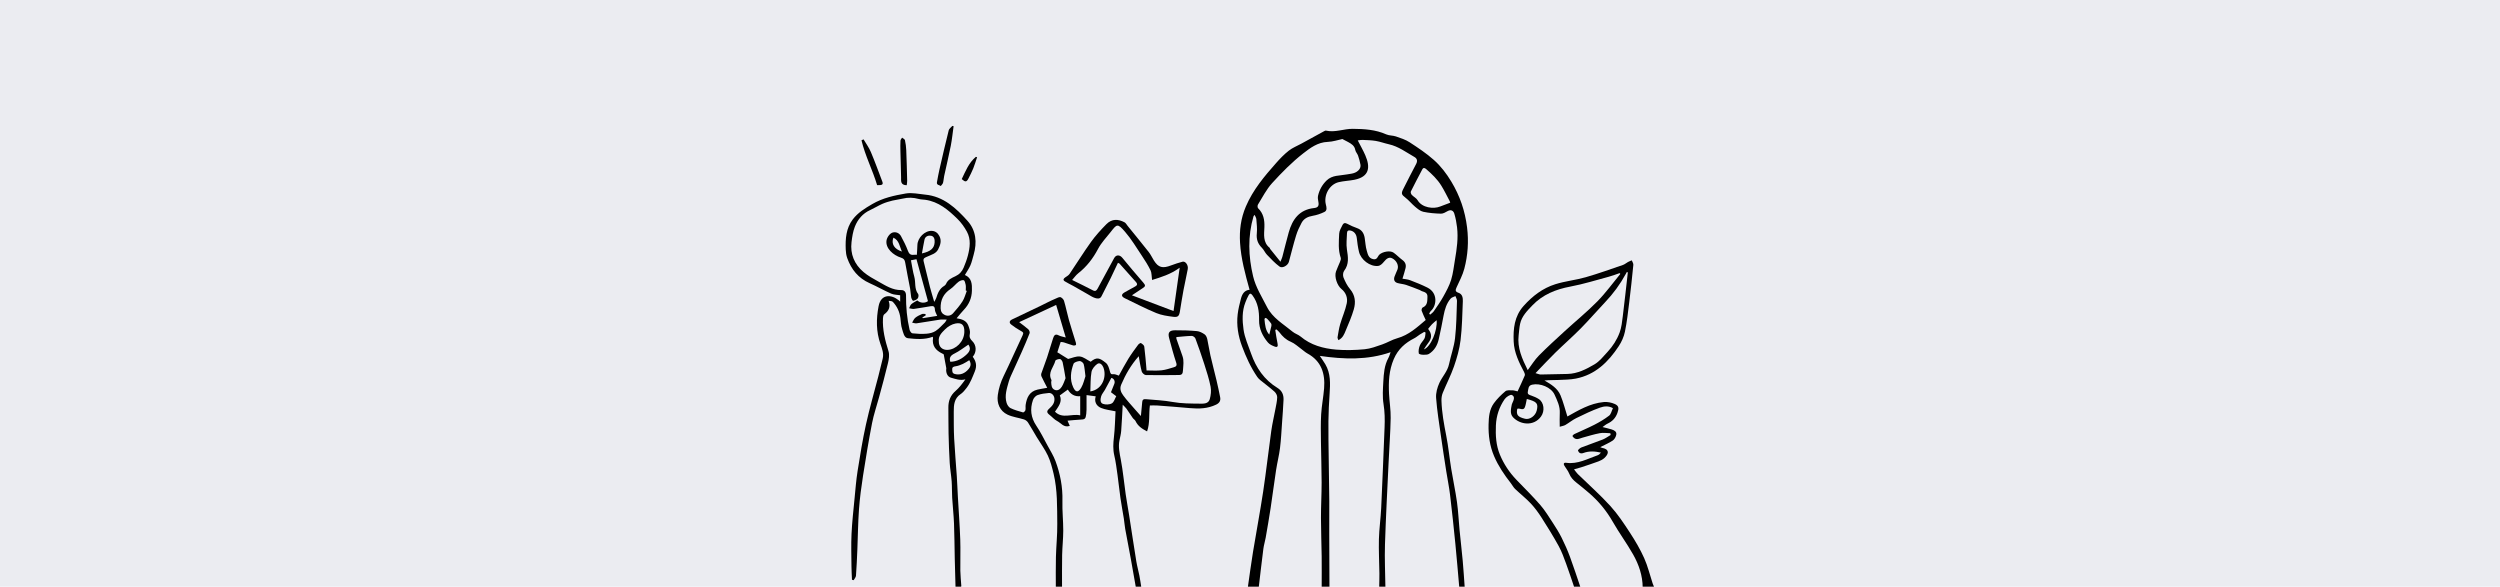 <?xml version="1.0" encoding="iso-8859-1"?>
<!-- Generator: Adobe Illustrator 26.5.0, SVG Export Plug-In . SVG Version: 6.00 Build 0)  -->
<svg version="1.1" xmlns="http://www.w3.org/2000/svg" xmlns:xlink="http://www.w3.org/1999/xlink" x="0px" y="0px"
	 viewBox="0 0 750 176" style="enable-background:new 0 0 750 176;" xml:space="preserve">
<g id="Layer_2">
	<g id="Layer_2_00000114056569711978022710000013115108717188171421_">
		<g id="Background">
			<rect style="fill:#EBECF1;" width="750" height="176.239"/>
		</g>
	</g>
</g>
<g id="Layer_1">
	<g>
		<g>
			<path d="M374.343,176.236c0.517-3.562,0.983-7.132,1.563-10.684c0.985-6.031,2.132-12.036,3.043-18.078s1.581-12.12,2.428-18.172
				c0.309-2.209,0.837-4.387,1.244-6.582c0.218-1.179,0.507-2.364,0.535-3.552c0.013-0.561-0.378-1.284-0.816-1.676
				c-1.344-1.203-2.806-2.272-4.206-3.414c-0.349-0.284-0.689-0.609-0.942-0.977c-1.964-2.867-3.396-6.02-4.599-9.25
				c-1.137-3.052-1.68-6.27-1.297-9.545c0.186-1.591,0.579-3.166,0.985-4.72c0.356-1.364,1.037-2.52,2.587-2.653
				c-1.305-4.705-2.576-9.346-2.858-14.125c-0.217-3.683,0.216-7.278,1.749-10.864c2.157-5.045,5.556-9.057,9.087-13.046
				c1.171-1.323,2.416-2.618,3.801-3.704c1.11-0.87,2.485-1.402,3.739-2.089c2.227-1.219,4.451-2.445,6.681-3.658
				c0.231-0.126,0.527-0.306,0.746-0.256c2.728,0.624,5.327-0.565,8.004-0.541c3.436,0.031,6.842,0.225,10.066,1.668
				c0.875,0.392,1.956,0.296,2.878,0.613c1.408,0.484,2.878,0.949,4.109,1.749c2.516,1.635,5.041,3.317,7.277,5.302
				c2.079,1.845,3.788,4.088,5.25,6.514c2.565,4.255,4.112,8.787,4.721,13.732c0.519,4.213,0.241,8.328-0.824,12.376
				c-0.507,1.928-1.473,3.742-2.311,5.571c-0.374,0.816-0.489,1.313,0.558,1.664c1.196,0.4,1.344,1.542,1.303,2.571
				c-0.158,3.888-0.213,7.795-0.68,11.65c-0.322,2.662-1.085,5.309-1.966,7.853c-0.94,2.714-2.29,5.283-3.376,7.951
				c-0.294,0.721-0.409,1.572-0.386,2.356c0.107,3.544,0.745,7.014,1.432,10.489c0.651,3.291,0.962,6.648,1.498,9.964
				c0.538,3.334,1.26,6.639,1.728,9.982c0.385,2.747,0.495,5.532,0.763,8.297c0.301,3.11,0.674,6.213,0.957,9.325
				c0.241,2.649,0.399,5.305,0.594,7.958c-0.544,0-1.088,0-1.632,0c-0.387-4.353-0.738-8.71-1.169-13.058
				c-0.486-4.897-1.001-9.793-1.587-14.679c-0.284-2.372-0.775-4.719-1.143-7.081c-0.552-3.548-1.104-7.097-1.607-10.652
				c-0.535-3.785-1.158-7.567-1.442-11.372c-0.111-1.491,0.351-3.157,0.991-4.54c0.879-1.902,2.436-3.451,2.89-5.619
				c0.545-2.602,1.493-5.144,1.796-7.766c0.429-3.707,0.448-7.463,0.587-11.2c0.018-0.472-0.302-0.956-0.465-1.435
				c-0.487,0.241-1.108,0.366-1.436,0.745c-1.248,1.444-1.764,3.225-2.117,5.069c-0.457,2.389-0.913,4.781-1.461,7.151
				c-0.42,1.818-1.313,3.375-2.965,4.397c-0.623,0.385-2.92,0.327-3.021-0.202c-0.141-0.747,0.027-1.638,0.325-2.36
				c0.317-0.769,1.024-1.37,1.399-2.124c0.252-0.508,0.222-1.155,0.319-1.739c-0.131-0.069-0.262-0.139-0.392-0.208
				c-0.446,0.264-0.902,0.512-1.336,0.795c-0.55,0.358-1.049,0.812-1.629,1.106c-2.764,1.401-4.901,3.271-6.182,6.264
				c-1.457,3.405-1.603,6.873-1.422,10.432c0.123,2.417,0.53,4.832,0.487,7.243c-0.08,4.414-0.411,8.823-0.616,13.235
				c-0.384,8.248-0.833,16.493-1.093,24.745c-0.135,4.28,0.078,8.57,0.134,12.856c-0.622,0-1.244,0-1.866,0
				c0.022-1.398,0.078-2.797,0.061-4.195c-0.043-3.438-0.236-6.878-0.147-10.312c0.081-3.121,0.538-6.231,0.685-9.352
				c0.381-8.062,0.684-16.128,1.014-24.193c0.095-2.334,0.064-4.634-0.314-6.977c-0.355-2.197-0.184-4.501-0.062-6.747
				c0.131-2.42,0.301-4.861,1.519-7.071c0.304-0.552,0.46-1.185,0.664-1.728c-6.957,2.419-14.018,2.148-21.234,1.107
				c0.604,0.912,1.159,1.68,1.641,2.491c1.654,2.782,1.499,5.825,1.295,8.893c-0.182,2.734-0.328,5.475-0.355,8.214
				c-0.037,3.817,0.045,7.636,0.091,11.454c0.05,4.189,0.138,8.377,0.171,12.566c0.025,3.254-0.021,6.509-0.014,9.763
				c0.011,5.363,0.039,10.725,0.061,16.088c-0.777,0-1.555,0-2.332,0c0.003-3.09,0.037-6.18-0.001-9.269
				c-0.047-3.866-0.211-7.731-0.215-11.597c-0.004-3.555,0.202-7.109,0.199-10.664c-0.003-4.061-0.159-8.121-0.204-12.182
				c-0.03-2.739-0.1-5.486,0.063-8.216c0.157-2.615,0.677-5.207,0.885-7.821c0.351-4.423-0.816-8.173-5.017-10.455
				c-0.608-0.33-1.124-0.829-1.692-1.237c-1.087-0.78-2.091-1.762-3.294-2.269c-1.469-0.619-2.479-1.603-3.387-2.811
				c-0.254-0.338-0.607-0.603-0.914-0.901c-0.117,0.059-0.234,0.118-0.351,0.177c0.223,1.356,0.393,2.724,0.688,4.065
				c0.179,0.813-0.027,1.223-0.819,0.929c-0.743-0.276-1.57-0.647-2.059-1.23c-1.615-1.925-2.704-4.134-2.663-6.723
				c0.043-2.676-0.333-5.201-1.981-7.43c-0.422-0.571-0.761-0.708-1.117-0.103c-0.406,0.691-0.708,1.45-1.004,2.2
				c-1.043,2.641-0.934,5.453-0.567,8.121c0.341,2.476,1.432,4.859,2.271,7.255c1.501,4.284,3.951,7.88,7.895,10.284
				c1.399,0.853,1.901,2.091,1.836,3.601c-0.098,2.28-0.275,4.557-0.439,6.835c-0.183,2.537-0.299,5.084-0.612,7.606
				c-0.276,2.217-0.84,4.397-1.179,6.609c-0.584,3.804-1.065,7.624-1.642,11.429c-0.451,2.972-0.968,5.935-1.485,8.897
				c-0.192,1.1-0.545,2.177-0.687,3.281c-0.498,3.869-0.936,7.746-1.397,11.619C376.52,176.236,375.431,176.236,374.343,176.236z
				 M401.506,102.05c-0.1-0.344-0.281-0.629-0.239-0.875c0.226-1.32,0.419-2.657,0.791-3.939c0.61-2.099,1.534-4.123,1.972-6.251
				c0.327-1.588-0.225-3.188-1.594-4.285c-1.285-1.029-2.188-3.669-1.644-5.237c0.341-0.983,0.825-1.915,1.201-2.886
				c0.149-0.386,0.354-0.879,0.235-1.219c-0.83-2.375-0.578-4.823-0.476-7.238c0.038-0.9,0.593-1.803,1.016-2.653
				c0.258-0.519,0.695-0.714,1.349-0.357c0.969,0.529,1.997,0.971,3.038,1.341c1.411,0.501,2.025,1.558,2.253,2.924
				c0.215,1.289,0.248,2.629,0.628,3.865c0.304,0.989,0.47,2.196,1.907,2.508c1.254,0.272,1.328-0.853,1.871-1.358
				c0.942-0.876,3.204-1.341,4.268-0.585c0.929,0.66,1.715,1.521,2.637,2.192c0.868,0.632,1.174,1.432,0.95,2.413
				c-0.236,1.034-0.587,2.042-0.928,3.197c0.751,0.143,1.57,0.181,2.297,0.46c1.756,0.673,3.513,1.372,5.191,2.215
				c3.213,1.615,2.777,5.447,1.037,6.999c-0.235,0.21-0.349,0.555-0.519,0.838c0.104,0.092,0.208,0.184,0.311,0.275
				c0.368-0.339,0.815-0.623,1.09-1.025c0.985-1.435,1.996-2.864,2.838-4.383c0.895-1.617,1.811-3.272,2.348-5.024
				c0.605-1.974,0.816-4.072,1.167-6.122c0.549-3.203,1.003-6.421,0.612-9.676c-0.164-1.368-0.417-2.743-0.817-4.058
				c-0.271-0.89-0.969-1.332-1.988-0.785c-0.637,0.342-1.349,0.799-2.016,0.78c-1.783-0.049-3.588-0.192-5.326-0.568
				c-0.874-0.189-1.687-0.885-2.412-1.49c-1.028-0.859-1.875-1.942-2.935-2.753c-1.157-0.885-1.335-1.232-0.647-2.575
				c1.284-2.506,2.528-5.033,3.861-7.512c0.499-0.928,0.288-1.652-0.489-2.095c-2.495-1.419-4.817-3.193-7.707-3.835
				c-1.311-0.291-2.585-0.775-3.904-0.996c-1.312-0.22-2.66-0.238-3.994-0.304c-0.429-0.021-0.865,0.085-1.42,0.147
				c0.823,1.608,1.629,3.001,2.268,4.467c1.582,3.633,1.209,6.456-3.283,7.347c-1.545,0.306-3.145,0.352-4.675,0.709
				c-2.804,0.656-4.593,3.93-3.867,6.745c0.196,0.761,0.459,1.76-0.448,2.201c-1.091,0.531-2.285,0.947-3.48,1.147
				c-1.471,0.247-2.671,0.822-3.367,2.119c-0.65,1.211-1.241,2.481-1.642,3.792c-0.8,2.614-1.448,5.273-2.166,7.912
				c-0.296,1.086-1.957,2.044-2.819,1.402c-1.37-1.02-2.562-2.295-3.752-3.536c-0.59-0.616-0.92-1.487-1.523-2.085
				c-1.237-1.228-1.705-2.595-1.521-4.35c0.147-1.399-0.038-2.839-0.145-4.256c-0.03-0.398-0.306-0.778-0.515-1.274
				c-0.202,0.258-0.307,0.336-0.336,0.437c-1.755,5.984-1.544,11.989-0.121,17.99c0.785,3.312,2.633,6.164,4.139,9.156
				c1.699,3.375,4.972,5.186,7.736,7.487c0.7,0.583,1.671,0.841,2.367,1.427c3.092,2.602,6.804,3.595,10.667,3.927
				c2.819,0.242,5.697,0.154,8.519-0.107c1.789-0.166,3.55-0.841,5.274-1.434c1.547-0.532,2.977-1.435,4.544-1.87
				c3.467-0.962,5.963-3.29,8.535-5.474c-0.456-1.011-0.899-1.868-1.214-2.77c-0.094-0.268,0.082-0.875,0.289-0.964
				c1.511-0.644,1.397-1.945,1.449-3.218c0.049-1.212-0.846-1.418-1.699-1.708c-0.215-0.073-0.395-0.246-0.608-0.329
				c-1.359-0.525-2.708-1.083-4.092-1.536c-0.824-0.27-1.718-0.32-2.555-0.556c-0.978-0.276-1.232-1.017-0.931-1.918
				c0.244-0.73,0.621-1.415,0.891-2.138c0.456-1.222-0.259-2.705-1.591-3.372c-0.866-0.433-1.634-0.023-2.491,1.061
				c-0.424,0.536-1.08,1.16-1.689,1.228c-2.491,0.279-5.211-1.871-5.775-4.242c-0.32-1.344-0.51-2.726-0.656-4.102
				c-0.125-1.173-0.793-2.021-1.844-2.262c-0.709-0.163-1.074,0.076-1.096,0.743c-0.055,1.645-0.272,3.325-0.022,4.929
				c0.352,2.264,0.701,4.39-0.839,6.411c-0.353,0.463-0.415,1.43-0.187,1.993c0.496,1.225,1.112,2.47,1.958,3.472
				c1.571,1.861,1.747,3.948,1.136,6.075c-0.626,2.179-1.554,4.276-2.43,6.376C403.264,100.249,402.848,101.409,401.506,102.05z
				 M402.715,41.709c-1.306,0.269-2.849,0.807-4.409,0.86c-2.972,0.1-5.254,1.822-7.316,3.426c-3.388,2.635-6.444,5.751-9.349,8.93
				c-1.716,1.879-2.891,4.257-4.255,6.445c-0.167,0.267-0.153,0.909,0.045,1.1c1.623,1.572,1.964,3.514,1.889,5.652
				c-0.077,2.219-0.497,4.559,1.595,6.241c0.078,0.063,0.065,0.23,0.134,0.317c0.96,1.201,1.927,2.396,3.086,3.834
				c0.297-0.748,0.471-1.083,0.565-1.439c0.645-2.448,1.235-4.911,1.917-7.348c1.097-3.922,3.186-6.838,7.625-7.319
				c1.212-0.131,1.504-0.692,1.267-1.889c-0.117-0.592-0.224-1.246-0.093-1.816c0.405-1.754,1.244-3.279,2.562-4.561
				c1.718-1.671,3.966-1.405,6.034-1.81c0.716-0.14,1.461-0.184,2.149-0.409c1.345-0.44,2.166-1.473,1.984-2.499
				c-0.165-0.927-0.419-1.846-0.726-2.736c-0.204-0.592-0.727-1.101-0.834-1.696c-0.232-1.297-1.167-1.85-2.162-2.394
				C403.906,42.314,403.379,42.053,402.715,41.709z M435.042,60.821c0.002,0.008-0.001-0.227-0.098-0.412
				c-0.835-1.582-1.614-3.2-2.553-4.718c-1.174-1.899-2.784-3.442-4.462-4.9c-0.375-0.325-0.859-0.694-1.236,0.019
				c-1.165,2.203-2.334,4.405-3.438,6.639c-0.12,0.243,0.067,0.782,0.288,1.02c0.535,0.577,1.362,0.948,1.738,1.595
				c1.342,2.312,4.804,2.683,6.754,1.896C432.962,61.585,433.904,61.25,435.042,60.821z M430.988,96.056
				c-0.544,0.473-1.003,0.82-1.398,1.23c-0.42,0.436-0.78,0.93-1.151,1.381c1.21,1.556,1.156,2.823-0.057,4.335
				c-0.456,0.569-0.818,1.214-1.223,1.825C429.252,104.084,431.291,99.105,430.988,96.056z M380.785,100.382
				c0.22-0.879,0.455-1.734,0.635-2.599c0.051-0.242,0.023-0.572-0.11-0.765c-0.331-0.482-0.729-0.922-1.131-1.35
				c-0.142-0.151-0.365-0.267-0.566-0.299c-0.071-0.011-0.285,0.284-0.271,0.424C379.509,97.473,379.647,99.171,380.785,100.382z"/>
			<path d="M340.762,176.236c-0.505-2.865-0.995-5.732-1.519-8.594c-0.548-2.994-1.142-5.98-1.684-8.975
				c-0.183-1.012-0.241-2.047-0.403-3.064c-0.326-2.052-0.721-4.093-1.017-6.149c-0.331-2.301-0.557-4.616-0.879-6.918
				c-0.276-1.971-0.516-3.957-0.971-5.889c-0.434-1.844-0.33-3.621-0.114-5.475c0.306-2.63,0.342-5.292,0.484-7.779
				c-1.581-0.347-3.046-0.468-4.338-1.006c-1.49-0.62-2.087-1.97-1.606-3.487c-0.996-0.135-1.773-0.24-2.753-0.373
				c0,1.429,0.006,2.889-0.004,4.349c-0.003,0.425-0.026,0.852-0.081,1.274c-0.205,1.589-0.357,1.686-1.976,1.753
				c-1.19,0.049-2.377,0.192-3.644,0.299c0.241,0.559,0.451,1.048,0.676,1.569c-1.809,0.611-2.627-0.875-3.778-1.457
				c-0.858-0.434-1.519-1.245-2.297-1.85c-0.888-0.691-0.9-1.153-0.079-1.89c0.896-0.804,1.675-1.687,1.541-3.038
				c-0.09-0.913-0.797-1.716-1.706-1.636c-1.139,0.101-2.31,0.251-3.373,0.638c-0.566,0.206-1.149,0.883-1.353,1.475
				c-0.939,2.715-0.642,5.268,1.019,7.725c1.251,1.85,2.24,3.879,3.31,5.847c0.849,1.562,1.813,3.091,2.429,4.746
				c1.426,3.834,2.19,7.795,2.079,11.937c-0.08,2.973,0.251,5.955,0.249,8.933c-0.002,2.432-0.285,4.864-0.334,7.298
				c-0.066,3.245-0.025,6.492-0.031,9.737c-0.622,0-1.244,0-1.866,0c0.005-3.04-0.047-6.081,0.031-9.119
				c0.085-3.322,0.444-6.643,0.406-9.962c-0.058-5.037,0.085-10.111-1.109-15.062c-0.445-1.845-0.921-3.726-1.724-5.43
				c-0.915-1.94-2.222-3.693-3.339-5.539c-0.879-1.453-1.691-2.948-2.612-4.374c-0.264-0.409-0.759-0.779-1.225-0.926
				c-1.627-0.516-3.391-0.708-4.911-1.428c-2.306-1.092-3.276-3.378-2.921-5.906c0.28-1.995,0.865-3.868,1.759-5.698
				c1.976-4.042,3.772-8.173,5.701-12.238c0.372-0.785,0.062-0.941-0.544-1.271c-1.012-0.551-1.975-1.209-2.889-1.914
				c-0.729-0.563-0.516-1.164,0.242-1.53c2.82-1.363,5.657-2.693,8.482-4.047c1.482-0.711,2.928-1.506,4.442-2.135
				c0.48-0.199,1.035-0.515,1.446-0.527c0.407-0.013,1.072,0.622,1.215,1.096c0.578,1.911,0.946,3.884,1.489,5.806
				c0.638,2.26,1.383,4.49,2.062,6.738c0.072,0.238,0.116,0.664-0.001,0.741c-0.218,0.145-0.59,0.189-0.851,0.114
				c-0.928-0.268-1.832-0.617-2.754-0.906c-0.284-0.089-0.597-0.084-0.946-0.129c-0.368,1.141-0.715,2.22-0.998,3.097
				c1.228,0.76,2.305,1.427,3.233,2.002c1.171-0.273,2.391-0.862,3.533-0.737c1.088,0.119,2.095,0.983,3.239,1.571
				c1.833-1.526,2.697-1.144,4.56,0.35c0.66,0.529,0.971,1.619,1.203,2.515c0.181,0.702,0.312,0.99,1.108,0.878
				c0.454-0.064,0.96,0.244,1.577,0.423c0.939-1.679,1.838-3.418,2.864-5.078c0.891-1.44,1.91-2.804,2.913-4.17
				c0.191-0.261,0.714-0.604,0.846-0.522c0.411,0.253,0.954,0.659,1.006,1.063c0.29,2.227,0.451,4.47,0.654,6.708
				c0.014,0.151,0.018,0.302,0.027,0.445c1.519,0,3.021,0.122,4.492-0.037c1.248-0.135,2.47-0.564,3.687-0.92
				c0.633-0.185,1.024-0.446,0.727-1.347c-0.807-2.447-1.471-4.943-2.138-7.434c-0.429-1.603,0.064-2.298,1.77-2.311
				c2.191-0.017,4.39,0.05,6.571,0.246c0.801,0.072,1.628,0.512,2.311,0.979c0.406,0.277,0.68,0.904,0.797,1.422
				c0.365,1.61,0.573,3.255,0.94,4.864c0.571,2.509,1.24,4.996,1.834,7.5c0.398,1.682,0.762,3.374,1.093,5.071
				c0.203,1.038-0.201,1.737-1.208,2.222c-2.508,1.21-5.129,1.296-7.825,1.051c-3.271-0.298-6.546-0.545-9.821-0.79
				c-0.722-0.054-1.451-0.008-2.226-0.008c-0.352,2.581,0.075,5.204-0.841,7.773c-1.551-0.784-2.77-1.613-3.455-3.084
				c-0.169-0.364-0.603-0.595-0.844-0.937c-0.638-0.904-1.217-1.85-1.86-2.751c-0.277-0.388-0.654-0.706-1.15-1.229
				c-0.157,2.797-0.266,5.33-0.458,7.857c-0.073,0.955-0.326,1.898-0.518,2.842c-0.401,1.971,0.036,3.845,0.405,5.785
				c0.65,3.417,0.96,6.898,1.456,10.347c0.303,2.101,0.704,4.188,1.033,6.286c0.724,4.614,1.408,9.234,2.156,13.844
				c0.237,1.458,0.648,2.887,0.933,4.338c0.229,1.167,0.388,2.348,0.577,3.523C341.85,176.236,341.306,176.236,340.762,176.236z
				 M352.903,101.127c0.013,0.242-0.013,0.405,0.034,0.542c0.598,1.731,1.206,3.458,1.814,5.186c0.485,1.38,0.228,2.757,0.146,4.168
				c-0.059,1.008-0.238,1.47-1.218,1.479c-3.313,0.03-6.626,0.084-9.937,0.014c-0.431-0.009-1.097-0.625-1.225-1.079
				c-0.398-1.423-0.59-2.903-0.902-4.57c-2.327,2.643-3.948,5.458-5.247,8.504c-0.549,1.287-0.08,2.313,0.568,3.208
				c1.099,1.517,2.402,2.886,3.626,4.31c0.511,0.595,1.042,1.173,1.706,1.919c0.148-1.564,0.277-2.896,0.4-4.229
				c0.061-0.658,0.327-0.891,1.058-0.826c2.701,0.238,5.396,0.35,8.09,0.841c2.631,0.479,5.366,0.468,8.057,0.498
				c1.128,0.013,2.637,0.112,3.05-1.333c0.337-1.183,0.492-2.546,0.259-3.737c-0.448-2.289-1.175-4.529-1.884-6.759
				c-0.825-2.591-1.726-5.16-2.674-7.709c-0.134-0.36-0.722-0.791-1.091-0.783C355.997,100.804,354.463,100.993,352.903,101.127z
				 M314.168,116.338c-0.654-1.279-1.214-2.319-1.713-3.387c-0.124-0.265-0.146-0.656-0.051-0.933
				c0.548-1.605,1.181-3.182,1.717-4.792c0.635-1.908,1.173-3.849,1.81-5.757c0.251-0.751,0.591-1.45,1.669-0.868
				c0.607,0.328,1.343,0.417,2.126,0.644c-0.965-3.273-1.884-6.389-2.879-9.765c-3.62,1.685-7.285,3.392-11.096,5.166
				c1.083,0.835,1.973,1.448,2.762,2.171c0.266,0.244,0.49,0.846,0.374,1.146c-0.732,1.899-1.549,3.767-2.37,5.631
				c-0.823,1.868-1.696,3.715-2.525,5.58c-0.484,1.089-1.047,2.164-1.361,3.305c-0.572,2.079-1.316,4.188-0.652,6.377
				c0.182,0.601,0.641,1.316,1.17,1.574c1.187,0.579,2.49,0.936,3.771,1.295c0.17,0.048,0.635-0.388,0.702-0.663
				c0.123-0.512-0.007-1.079,0.073-1.607c0.332-2.172,1.141-4.008,3.546-4.569C312.139,116.676,313.056,116.543,314.168,116.338z
				 M324.061,124.602c0-2.065,0-3.864,0-5.745c-1.689,0.174-2.905-0.612-3.712-1.982c-0.818,0.595-1.579,1.149-2.404,1.749
				c0.826,1.901-0.412,3.331-1.451,4.887C318.764,125.765,321.471,124.029,324.061,124.602z M319.665,113.458
				c-0.319-1.802-0.538-3.285-0.867-4.743c-0.088-0.392-0.485-0.973-0.782-0.999c-0.472-0.041-1.34,0.222-1.411,0.51
				c-0.466,1.899-2.355,3.531-1.178,5.766c0.082,0.157-0.082,0.426-0.07,0.64c0.051,0.89,0.073,1.868,1.003,2.301
				c0.95,0.442,1.716-0.199,2.168-0.904C319.066,115.193,319.352,114.194,319.665,113.458z M325.638,112.863
				c-0.208-1.537-0.251-2.63-0.545-3.651c-0.116-0.403-0.813-0.931-1.203-0.898c-0.651,0.056-1.661,0.371-1.832,0.832
				c-0.849,2.296-1.174,4.695-0.099,7.034c0.724,1.574,1.516,1.655,2.415,0.11C325.039,115.148,325.314,113.78,325.638,112.863z
				 M327.101,117.43c3.768-0.602,4.965-4.591,3.897-7.24c-0.272-0.674-0.999-1.594-1.839-0.992c-0.77,0.551-1.558,1.51-1.712,2.397
				C327.117,113.492,327.193,115.46,327.101,117.43z M333.414,113.36c-0.694,1.291-1.314,2.47-1.961,3.634
				c-0.36,0.647-0.916,1.226-1.11,1.913c-0.222,0.788-0.4,1.923,0.55,2.256c0.797,0.279,1.955,0.247,2.663-0.156
				c0.647-0.368,0.905-1.418,1.32-2.141c-0.575-0.435-1-0.756-1.584-1.198c0.325-0.811,0.655-1.651,0.997-2.487
				C334.621,114.372,334.174,113.54,333.414,113.36z"/>
			<path d="M286.66,176.236c-0.079-2.901-0.169-5.802-0.234-8.703c-0.079-3.494-0.085-6.992-0.224-10.483
				c-0.102-2.576-0.395-5.144-0.548-7.719c-0.098-1.64-0.036-3.29-0.156-4.927c-0.135-1.84-0.47-3.665-0.582-5.505
				c-0.179-2.949-0.277-5.904-0.348-8.858c-0.062-2.576-0.02-5.154-0.057-7.73c-0.029-2.02,0.606-3.679,2.177-5.051
				c1.126-0.983,2.042-2.208,2.935-3.458c-1.599,0.434-2.983-0.117-4.351-0.501c-0.997-0.28-1.512-1.385-1.41-2.574
				c0.007-0.077,0.045-0.157,0.032-0.23c-0.246-1.375-0.485-2.752-0.765-4.121c-0.027-0.134-0.294-0.236-0.467-0.32
				c-1.938-0.939-3.092-2.337-2.758-4.63c0.019-0.133-0.058-0.28-0.084-0.392c-2.474,0.926-4.999,0.695-7.442,0.434
				c-1.181-0.126-1.405-1.725-1.751-2.773c-0.344-1.043-0.368-2.195-0.509-3.302c-0.236-1.843-0.981-3.458-2.24-4.806
				c-0.257-0.275-0.777-0.303-1.28-0.333c0.633,1.821,0.038,3.037-1.326,4.048c-0.264,0.196-0.356,0.737-0.378,1.127
				c-0.191,3.434,0.633,6.682,1.655,9.934c0.338,1.075,0.116,2.423-0.157,3.574c-0.822,3.474-1.784,6.915-2.71,10.363
				c-0.685,2.552-1.565,5.065-2.066,7.652c-1.01,5.208-1.878,10.445-2.693,15.687c-0.522,3.356-0.975,6.733-1.222,10.117
				c-0.294,4.03-0.324,8.08-0.491,12.12c-0.108,2.613-0.224,5.226-0.414,7.833c-0.034,0.464-0.448,0.9-0.687,1.348
				c-0.172-0.041-0.344-0.082-0.516-0.124c-0.053-1.346-0.141-2.691-0.151-4.037c-0.024-3.236-0.133-6.478,0.018-9.707
				c0.165-3.528,0.563-7.047,0.901-10.566c0.27-2.805,0.49-5.621,0.931-8.4c0.738-4.649,1.489-9.306,2.504-13.899
				c1.07-4.841,2.463-9.61,3.702-14.414c0.451-1.75,0.851-3.513,1.298-5.264c0.41-1.604-0.183-3.059-0.683-4.505
				c-1.284-3.714-1.268-7.459-0.535-11.273c0.74-3.855,3.971-3.49,6.018-1.791c0.113,0.094,0.217,0.199,0.458,0.421
				c0-0.725,0-1.302,0-1.921c-0.912-0.153-1.89-0.13-2.701-0.487c-2.183-0.961-4.262-2.159-6.443-3.126
				c-3.403-1.507-5.517-4.123-6.737-7.531c-0.293-0.818-0.416-1.728-0.451-2.602c-0.128-3.183,0.105-6.345,2.097-8.992
				c1.528-2.03,3.669-3.338,5.878-4.627c3.149-1.837,6.593-2.573,10.049-3.169c1.861-0.321,3.871,0.163,5.808,0.344
				c5.523,0.516,9.275,4.061,12.697,7.861c2.578,2.863,2.921,6.469,1.848,10.166c-0.308,1.062-0.537,2.16-0.969,3.171
				c-0.417,0.975-1.048,1.859-1.66,2.912c2.111,0.899,2.155,2.794,2.108,4.707c-0.053,2.213-0.866,4.113-2.402,5.722
				c-0.74,0.775-1.399,1.626-2.192,2.557c1.603,0.236,2.945,0.696,3.511,2.171c0.305,0.794,0.633,1.744,0.462,2.516
				c-0.223,1.01,0.115,1.558,0.746,2.173c1.283,1.252,1.324,3.317,0.123,4.682c0.982,1.355,1.335,2.659,0.619,4.41
				c-0.701,1.715-1.324,3.435-2.448,4.914c-0.521,0.685-1.09,1.398-1.792,1.868c-1.966,1.317-2.079,3.289-2.072,5.319
				c0.009,2.668-0.019,5.34,0.118,8.002c0.195,3.776,0.54,7.543,0.793,11.316c0.138,2.061,0.208,4.127,0.324,6.19
				c0.24,4.269,0.558,8.535,0.713,12.807c0.113,3.12-0.018,6.247,0.024,9.37c0.02,1.491,0.197,2.981,0.288,4.472
				c0.011,0.177-0.066,0.36-0.102,0.541C287.748,176.236,287.204,176.236,286.66,176.236z M280.27,90.564
				c0.234-0.444,0.482-0.78,0.598-1.156c0.451-1.46,1.001-2.835,2.419-3.66c0.222-0.129,0.438-0.362,0.536-0.597
				c0.527-1.264,1.704-1.773,2.794-2.277c1.211-0.56,1.997-1.431,2.481-2.594c0.483-1.163,0.938-2.35,1.254-3.566
				c0.629-2.419,0.979-4.907-0.276-7.21c-0.76-1.394-1.726-2.745-2.857-3.852c-2.734-2.677-5.644-5.16-9.658-5.717
				c-0.647-0.09-1.319-0.074-1.942-0.245c-1.603-0.439-3.185-0.511-4.807-0.103c-1.007,0.253-2.057,0.336-3.063,0.59
				c-1.026,0.258-2.059,0.551-3.024,0.975c-1.264,0.555-2.442,1.301-3.697,1.879c-2.216,1.021-3.694,2.773-4.557,4.942
				c-0.582,1.463-0.823,3.093-1.013,4.673c-0.431,3.602,0.862,6.636,3.579,8.951c1.348,1.149,2.952,2.025,4.514,2.89
				c2.143,1.188,4.213,2.585,6.852,2.54c0.891-0.015,1.414,0.579,1.406,1.617c-0.029,3.458,0.28,6.892,1.059,10.266
				c0.097,0.422,0.518,1.054,0.843,1.089c1.402,0.153,2.833,0.226,4.237,0.118c0.932-0.072,1.957-0.313,2.723-0.812
				c1.042-0.679,1.884-1.669,2.795-2.543c0.173-0.166,0.268-0.414,0.56-0.88c-0.843,0-1.457-0.074-2.046,0.013
				c-2.335,0.347-4.66,0.765-6.996,1.103c-0.43,0.062-0.897-0.129-1.347-0.203c0.306-0.492,0.518-1.098,0.941-1.45
				c0.581-0.483,1.301-0.82,2.002-1.125c0.299-0.13,0.702-0.022,1.057-0.022c0.027,0.134,0.054,0.269,0.081,0.403
				c-0.346,0.222-0.692,0.445-1.039,0.667c0.059,0.062,0.117,0.125,0.176,0.187c1.396-0.222,2.793-0.444,4.298-0.684
				c-0.256-0.672-0.673-1.29-0.689-1.919c-0.025-0.989-0.524-1.101-1.263-0.986c-1.662,0.26-3.316,0.582-4.983,0.806
				c-0.475,0.064-0.983-0.122-1.476-0.193c0.211-0.413,0.329-0.933,0.654-1.215c0.536-0.465,1.205-0.777,1.794-1.138
				c0.915,0.871,2.375,0.857,3.198,0.214c-1.156-4.22-2.284-8.335-3.446-12.579c-0.419,0.084-1.062,0.212-1.655,0.331
				c0.341,1.73,0.562,3.371,1.004,4.949c0.476,1.698-0.041,3.603,1.153,5.165c0.207,0.27,0.107,1.02-0.134,1.326
				c-0.3,0.381-0.876,0.604-1.374,0.726c-0.109,0.027-0.499-0.643-0.574-1.028c-0.166-0.86-0.162-1.751-0.32-2.613
				c-0.479-2.613-1.046-5.211-1.482-7.831c-0.14-0.838-0.415-1.221-1.269-1.489c-2.311-0.727-4.709-2.807-4.336-5.165
				c0.15-0.95,1.041-2.237,2.007-2.414c1.004-0.185,1.874,0.279,2.346,1.149c0.767,1.411,1.499,2.858,2.058,4.359
				c0.346,0.928,0.792,1.346,1.761,1.216c0.286-0.038,0.581-0.006,0.928-0.006c0.058-0.995,0.141-1.951,0.163-2.908
				c0.049-2.183,2.218-4.379,4.355-4.265c0.997,0.053,1.753,0.604,2.243,1.551c0.743,1.438,0.267,2.74-0.371,3.998
				c-0.66,1.301-2.06,1.604-3.253,2.166c-0.613,0.289-1.353,0.429-1.099,1.43c0.65,2.559,1.237,5.135,1.89,7.693
				C279.336,87.49,279.774,88.856,280.27,90.564z M290.038,87.263c-0.103-0.035-0.206-0.07-0.309-0.105
				c0-0.57,0.078-1.153-0.023-1.704c-0.093-0.507-0.296-1.312-0.599-1.387c-0.463-0.115-1.145,0.166-1.571,0.491
				c-0.849,0.647-1.507,1.559-2.387,2.146c-2.1,1.401-3.031,3.296-2.96,5.792c0.028,0.984,0.464,1.652,1.271,2.011
				c0.88,0.391,1.817,0.204,2.456-0.516c1.02-1.149,2.033-2.33,2.852-3.622C289.357,89.439,289.626,88.306,290.038,87.263z
				 M281.65,102.475c-0.026,1.609,1.09,2.561,2.633,2.492c2.479-0.112,4.906-2.432,5.017-5.305c0.078-2.032-0.633-2.985-2.625-2.616
				c-1.14,0.211-2.338,0.939-3.167,1.774C282.556,99.776,281.41,100.83,281.65,102.475z M276.579,76.025
				c2.673-0.585,3.689-1.568,3.81-3.306c0.065-0.933-0.144-1.854-1.123-2.006c-0.769-0.119-1.698,0.171-1.917,1.185
				C277.067,73.2,276.856,74.516,276.579,76.025z M285.096,108.536c2.036-0.053,3.614-0.968,4.997-2.302
				c1.025-0.99,1.108-1.879,0.423-2.852c-1.383,0.91-2.683,1.956-4.146,2.669C285.172,106.635,284.694,107.303,285.096,108.536z
				 M290.774,108.059c-0.667,0.397-1.26,0.825-1.914,1.119c-0.692,0.312-1.427,0.597-2.17,0.705
				c-0.638,0.093-1.062,0.247-1.024,0.938c0.032,0.583-0.056,1.174,0.83,1.393c1.499,0.37,2.97-0.112,4.152-1.586
				C291.295,109.823,291.362,108.999,290.774,108.059z M268.016,71.296c-0.706,1.869,0.26,3.436,2.563,4.168
				C269.857,73.952,269.795,72.129,268.016,71.296z"/>
			<path d="M492.809,176.236c-0.027-3.562-1.15-6.851-2.862-9.881c-1.89-3.345-4.197-6.455-6.1-9.793
				c-1.896-3.326-4.268-6.197-7.151-8.674c-1.238-1.064-2.502-2.099-3.784-3.11c-0.953-0.752-1.724-1.589-2.184-2.759
				c-0.322-0.817-0.953-1.508-1.403-2.281c-0.337-0.578-0.232-1.009,0.548-0.899c3.444,0.487,6.363-1.201,9.43-2.265
				c0.369-0.128,0.678-0.432,0.977-0.793c-1.783-0.406-3.544-0.523-5.25,0.112c-0.875,0.326-1.373-0.047-1.64-0.709
				c-0.065-0.161,0.584-0.775,1-0.938c2.134-0.835,4.315-1.55,6.444-2.396c0.833-0.331,1.572-0.897,2.354-1.355
				c-0.031-0.176-0.063-0.353-0.094-0.529c-1.041-0.019-2.114-0.205-3.117-0.019c-1.763,0.328-3.487,0.873-5.221,1.348
				c-1.042,0.285-2.094,1.018-3.046-0.496c0.076-0.077,0.287-0.429,0.596-0.576c2.002-0.954,4.06-1.795,6.03-2.809
				c1.531-0.789,3.036-1.677,4.396-2.724c0.572-0.44,0.74-1.405,1.143-2.238c-1.288-0.765-2.707-0.585-3.876-0.168
				c-2.436,0.869-4.784,2.004-7.113,3.144c-1.154,0.565-2.165,1.415-3.283,2.065c-0.442,0.257-0.997,0.321-1.687,0.53
				c0-1.563-0.058-2.817,0.013-4.063c0.117-2.04-0.763-3.81-1.554-5.554c-1.009-2.225-4.337-3.553-6.744-3.004
				c-1.199,0.273-1.101,1.253-1.28,2.085c-0.184,0.855,0.454,0.977,1.071,1.195c0.763,0.269,1.527,0.596,2.206,1.031
				c1.579,1.011,1.883,3.586,0.669,5.251c-2.213,3.035-6.316,2.438-8.394,0.208c-0.984-1.056-0.619-2.526-0.363-3.849
				c0.029-0.149,0.104-0.292,0.171-0.431c0.41-0.862,0.889-1.958-0.178-2.402c-0.475-0.198-1.691,0.609-2.138,1.257
				c-1.618,2.348-2.503,4.969-2.628,7.878c-0.129,3.003,0.038,5.952,1.187,8.736c1.162,2.815,2.831,5.341,4.954,7.551
				c2.415,2.515,4.91,4.962,7.19,7.594c1.45,1.673,2.612,3.605,3.83,5.468c0.926,1.416,1.827,2.862,2.579,4.375
				c0.925,1.86,1.771,3.771,2.492,5.719c1.123,3.032,2.111,6.114,3.157,9.175c-0.622,0-1.244,0-1.866,0
				c-0.807-2.362-1.571-4.741-2.436-7.081c-0.666-1.801-1.309-3.636-2.229-5.31c-1.601-2.915-3.354-5.75-5.148-8.552
				c-0.962-1.503-2.03-2.972-3.25-4.268c-1.463-1.554-3.164-2.882-4.709-4.362c-0.506-0.485-0.829-1.157-1.268-1.717
				c-1.98-2.527-3.772-5.167-5.036-8.137c-1.291-3.032-1.723-6.183-1.645-9.477c0.054-2.283,0.238-4.504,1.591-6.366
				c0.973-1.339,2.189-2.538,3.458-3.608c0.457-0.385,1.383-0.271,2.096-0.274c0.481-0.002,0.963,0.189,1.559,0.318
				c0.741-1.61,1.488-3.164,2.153-4.752c0.116-0.277-0.038-0.742-0.201-1.048c-1.542-2.884-2.985-5.877-3.124-9.148
				c-0.161-3.795,0.182-7.55,2.971-10.674c2.662-2.983,5.734-5.331,9.509-6.521c2.967-0.935,6.128-1.241,9.125-2.099
				c3.777-1.081,7.479-2.426,11.2-3.695c0.533-0.182,0.981-0.599,1.487-0.873c0.364-0.197,0.758-0.336,1.139-0.501
				c0.166,0.454,0.511,0.926,0.469,1.359c-0.366,3.744-0.769,7.486-1.229,11.22c-0.363,2.951-0.69,5.917-1.293,8.822
				c-0.314,1.513-0.994,3.039-1.848,4.336c-3.128,4.751-7.035,8.602-12.889,9.741c-1.715,0.334-3.502,0.332-5.259,0.412
				c-1.359,0.062-2.723,0.012-4.139,0.159c1.985,1.149,3.941,2.329,4.823,4.476c0.847,2.061,1.39,4.247,2.049,6.319
				c3.283-1.83,6.778-3.955,10.926-4.335c1.08-0.099,2.296,0.145,3.294,0.586c1.272,0.562,1.26,1.358,0.795,2.667
				c-0.555,1.565-1.553,2.568-3.007,3.247c-0.475,0.222-0.88,0.596-1.468,1.006c1.053,0.27,1.917,0.451,2.753,0.718
				c0.76,0.243,1.559,0.653,1.374,1.585c-0.125,0.632-0.526,1.383-1.04,1.728c-1.134,0.759-2.417,1.295-3.772,1.989
				c0.269,0.106,0.447,0.21,0.637,0.246c0.813,0.154,1.648,0.502,1.635,1.362c-0.008,0.566-0.558,1.219-1.029,1.656
				c-0.491,0.456-1.148,0.784-1.787,1.021c-1.717,0.636-3.46,1.201-5.199,1.777c-0.615,0.204-1.248,0.356-2.117,0.601
				c0.416,0.525,0.73,1.022,1.139,1.421c3.261,3.188,6.697,6.215,9.761,9.582c2.234,2.456,4.094,5.281,5.917,8.075
				c1.578,2.417,3.053,4.939,4.232,7.568c1.077,2.403,1.689,5.013,2.519,7.528c0.144,0.436,0.351,0.851,0.53,1.275
				C495.141,176.236,493.975,176.236,492.809,176.236z M458.318,111.041c1.175-1.56,2.1-3.108,3.33-4.354
				c2.516-2.548,5.173-4.959,7.814-7.381c3.245-2.976,6.676-5.766,9.758-8.9c2.498-2.54,4.598-5.471,6.875-8.229
				c-0.066-0.082-0.132-0.164-0.198-0.245c-1.081,0.364-2.145,0.787-3.244,1.082c-3.83,1.028-7.632,2.227-11.521,2.954
				c-4.407,0.824-8.344,2.416-11.446,5.668c-1.525,1.599-3.169,3.224-3.66,5.525c-0.239,1.122-0.299,2.283-0.434,3.427
				C455.144,104.368,456.634,107.628,458.318,111.041z M488.346,81.755c-0.09-0.063-0.179-0.126-0.269-0.189
				c-0.11,0.198-0.222,0.396-0.33,0.595c-1.694,3.121-3.781,5.946-6.231,8.522c-2.459,2.585-4.777,5.305-7.282,7.842
				c-2.482,2.516-5.154,4.843-7.679,7.318c-1.961,1.922-3.824,3.944-5.903,6.099c0.761,0.209,1.155,0.413,1.547,0.409
				c2.685-0.031,5.37-0.102,8.055-0.168c3.013-0.074,5.628-1.432,8.103-2.886c1.515-0.89,2.681-2.413,3.913-3.737
				c1.577-1.694,2.828-3.659,3.624-5.809c0.564-1.522,0.734-3.21,0.937-4.841C487.378,90.531,487.847,86.141,488.346,81.755z
				 M458.045,119.692c-0.193,0.862-0.287,1.686-0.567,2.44c-0.464,1.251-1.577,0.165-2.3,0.514
				c-0.361,1.845,0.149,2.445,2.343,2.988c1.395,0.345,3.109-0.879,3.496-2.464C461.54,121.034,461.084,120.484,458.045,119.692z"/>
			<path d="M335.383,78.843c-0.729,1.544-1.431,3.079-2.175,4.592c-0.902,1.832-1.828,3.653-2.768,5.466
				c-0.45,0.868-1.293,0.694-1.961,0.484c-0.754-0.238-1.436-0.714-2.136-1.11c-1.469-0.83-2.925-1.682-4.396-2.51
				c-0.833-0.468-1.713-0.858-2.516-1.371c-0.6-0.383-0.409-0.801,0.123-1.163c0.469-0.319,1.015-0.618,1.32-1.066
				c2.169-3.191,4.199-6.48,6.45-9.61c1.359-1.891,2.955-3.633,4.592-5.297c1.683-1.711,3.597-1.53,5.421-0.576
				c0.405,0.212,0.659,0.721,0.97,1.104c2.112,2.604,4.246,5.192,6.316,7.829c0.612,0.78,1.028,1.711,1.561,2.556
				c1.339,2.118,2.595,2.438,5.177,1.437c1.107-0.429,2.249-0.782,3.395-1.094c0.858-0.233,1.786,1.017,1.571,2.209
				c-0.378,2.097-0.881,4.171-1.273,6.266c-0.395,2.114-0.728,4.24-1.071,6.363c-0.238,1.47-0.569,1.879-2.043,1.688
				c-1.709-0.222-3.482-0.469-5.055-1.121c-3.201-1.327-6.296-2.915-9.416-4.432c-1.139-0.554-1.147-1.168-0.074-1.792
				c1.069-0.621,2.155-1.21,3.241-1.801c0.613-0.334,0.595-0.78,0.198-1.231c-1.642-1.866-3.303-3.715-4.964-5.566
				C335.8,79.017,335.671,78.989,335.383,78.843z M345.624,83.992c-0.177-1.223-0.105-2.166-0.463-2.899
				c-0.739-1.514-1.654-2.951-2.593-4.356c-1.625-2.432-3.135-4.977-5.037-7.179c-2.31-2.674-2.453-2.334-4.374,0.097
				c-1.293,1.637-2.779,3.186-3.738,5.007c-1.51,2.867-3.397,5.315-5.936,7.312c-0.715,0.562-1.248,1.353-1.844,2.016
				c2.246,1.114,4.262,2.073,6.236,3.112c0.741,0.39,1.088,0.066,1.395-0.497c1.661-3.051,3.316-6.105,4.967-9.161
				c0.583-1.08,1.677-1.068,2.474-0.094c2.05,2.506,4.146,4.976,6.267,7.422c0.701,0.808,0.715,1.112-0.156,1.664
				c-1.031,0.654-2.036,1.347-3.248,2.153c4.246,1.606,8.348,3.157,12.49,4.724c0.619-4.366,1.205-8.505,1.842-13
				C351.153,82.333,348.277,83.157,345.624,83.992z"/>
			<path d="M286.082,37.854c-0.279,1.977-0.472,3.971-0.855,5.928c-0.593,3.025-1.325,6.023-1.979,9.036
				c-0.146,0.674-0.159,1.38-0.345,2.04c-0.098,0.349-0.435,0.631-0.664,0.943c-0.441-0.331-1.319-0.246-1.15-1.162
				c0.229-1.244,0.447-2.491,0.73-3.722c0.907-3.951,1.815-7.903,2.801-11.834c0.125-0.499,0.718-0.881,1.094-1.317
				C285.836,37.794,285.959,37.824,286.082,37.854z"/>
			<path d="M272.018,55.571c-1.994-0.043-1.655-1.372-1.692-2.418c-0.093-2.607-0.146-5.214-0.2-7.822
				c-0.022-1.047-0.043-2.096,0.017-3.139c0.018-0.308,0.315-0.6,0.484-0.899c0.298,0.248,0.79,0.453,0.857,0.753
				c0.219,0.984,0.352,1.999,0.393,3.008c0.126,3.057,0.201,6.116,0.276,9.175C272.163,54.671,272.066,55.118,272.018,55.571z"/>
			<path d="M259.066,41.808c0.742,1.262,1.63,2.462,2.195,3.799c1.226,2.901,2.29,5.871,3.415,8.815
				c0.359,0.94,0.058,1.169-1.54,1.128c-1.35-4.538-3.591-8.812-4.69-13.462C258.653,41.995,258.86,41.901,259.066,41.808z"/>
			<path d="M288.522,53.726c1.15-2.38,2.112-4.9,4.25-6.682c0.118,0.043,0.235,0.086,0.353,0.129
				c-0.375,1.11-0.701,2.24-1.138,3.325c-0.416,1.033-0.928,2.029-1.435,3.023C289.975,54.647,289.59,54.689,288.522,53.726z"/>
		</g>
	</g>
</g>
</svg>
